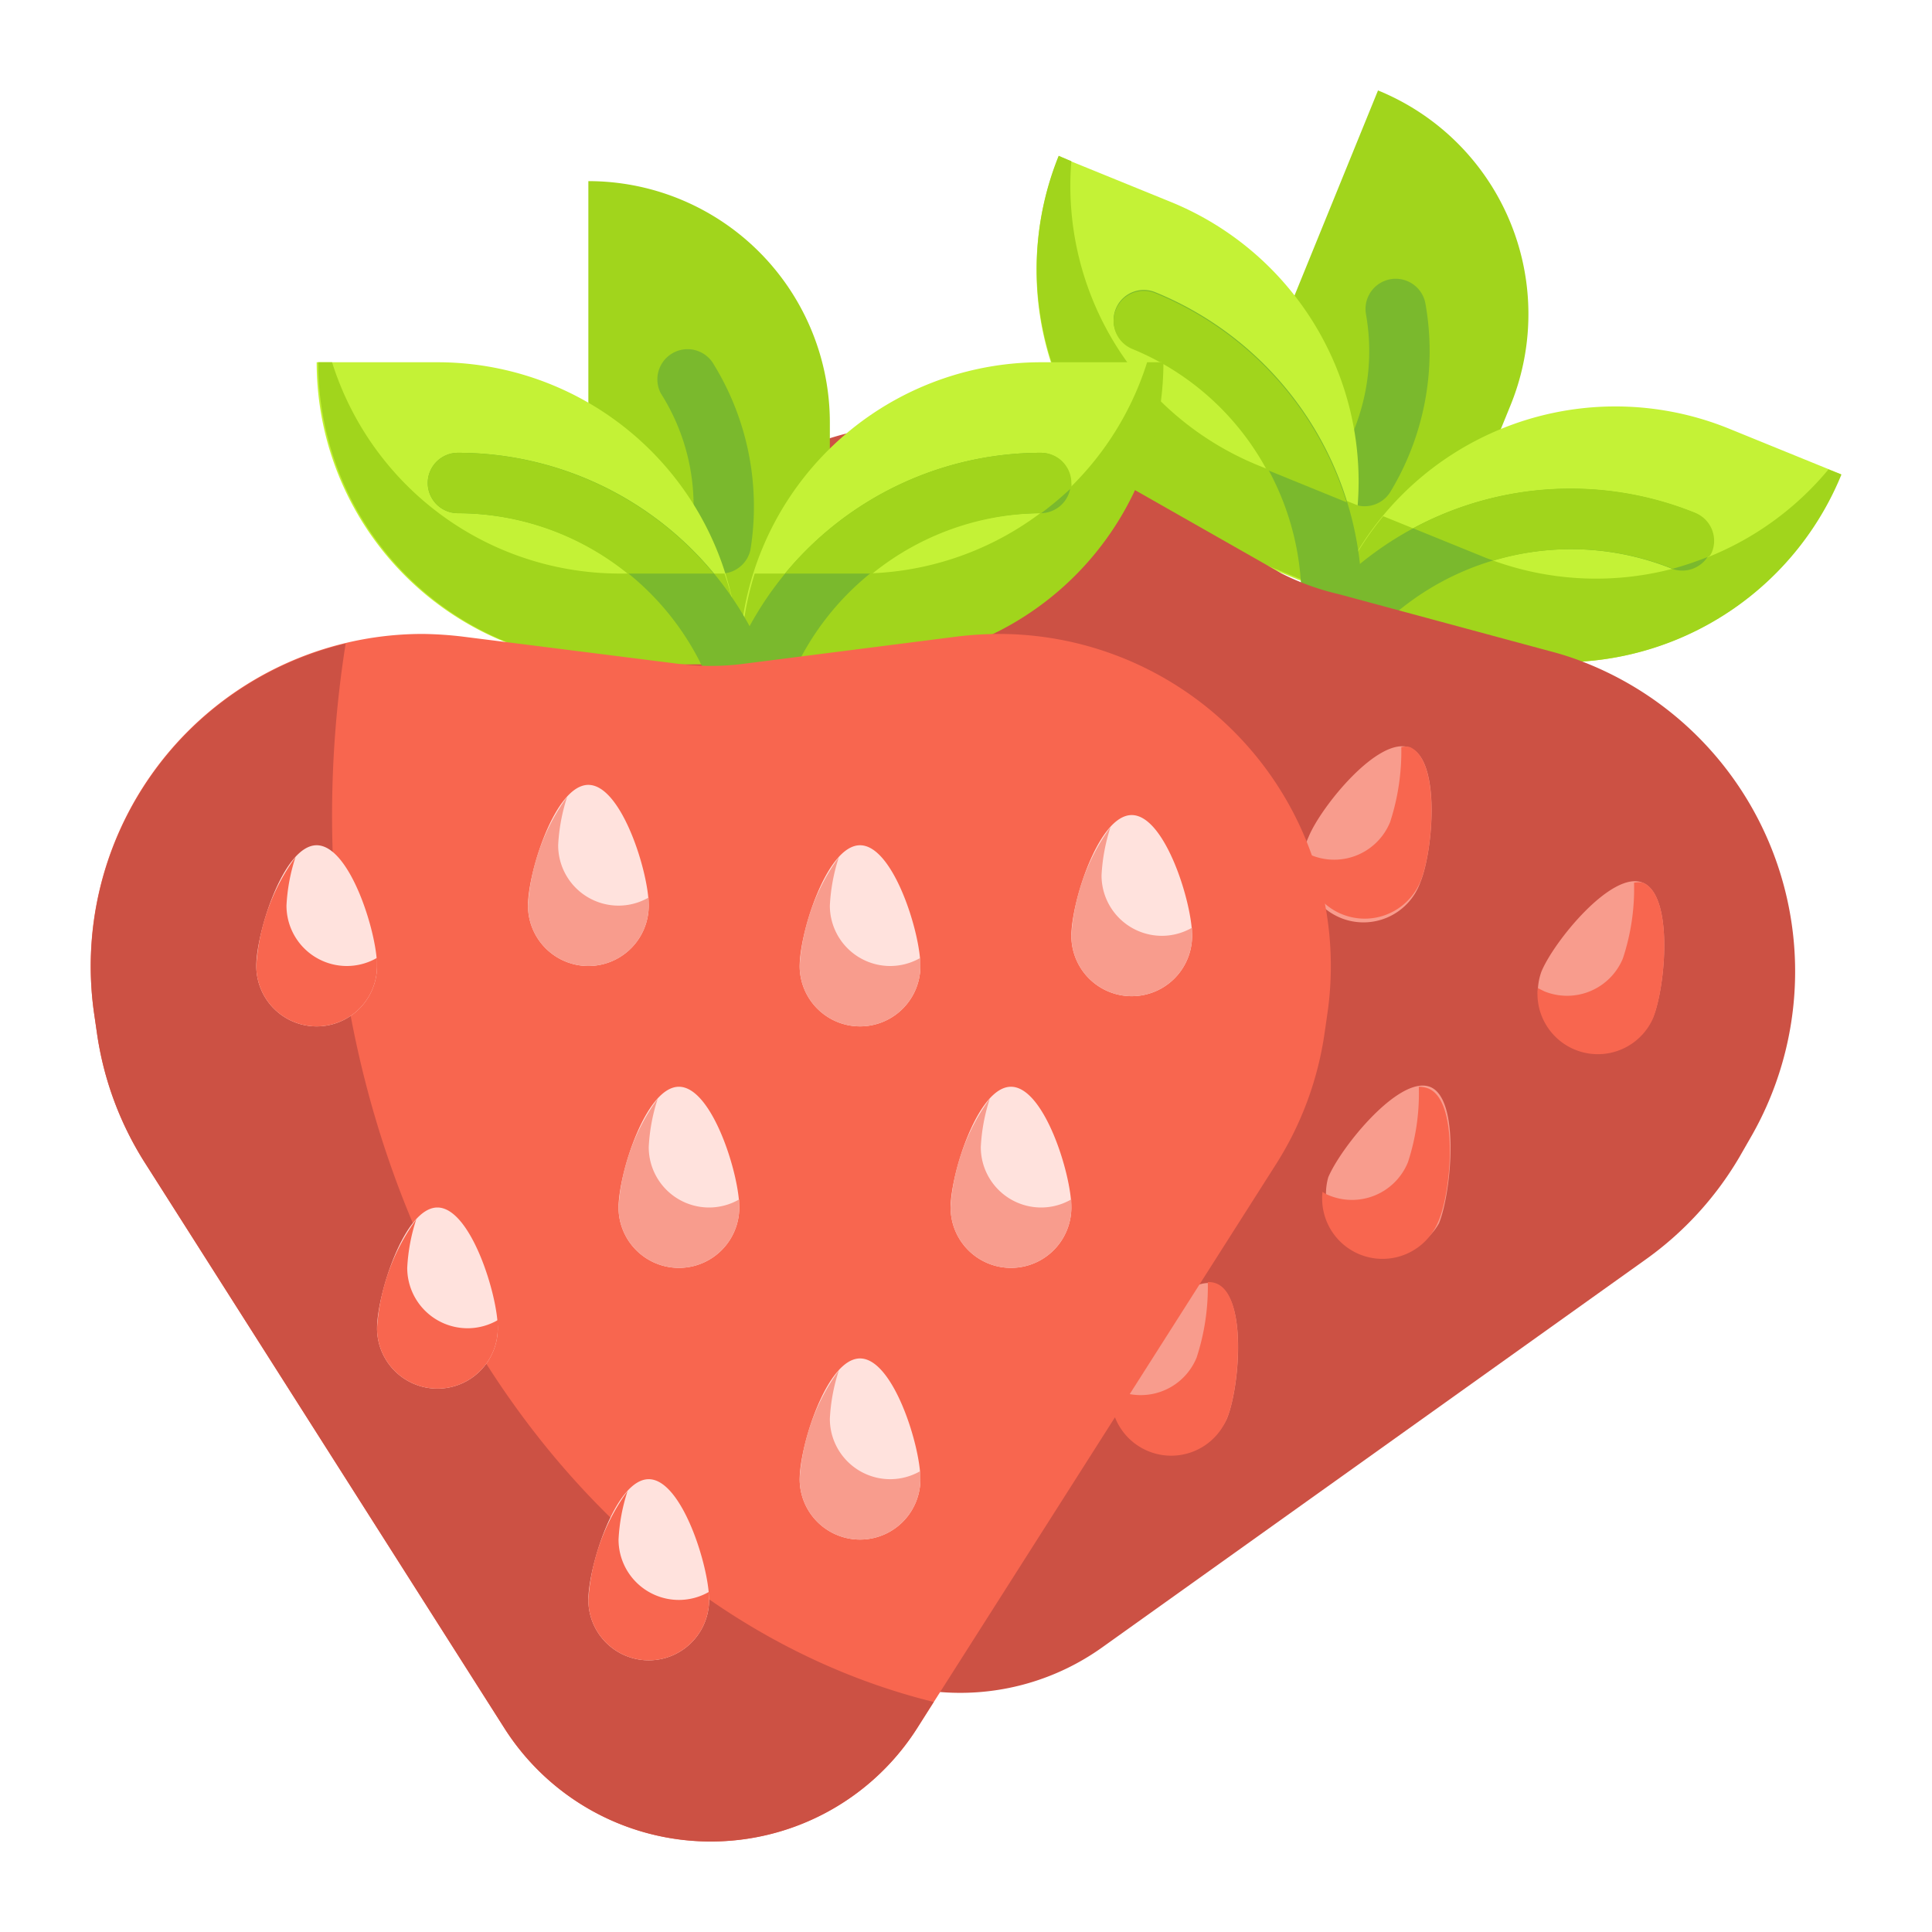 <svg height="512" viewBox="0 0 64 64" width="512" xmlns="http://www.w3.org/2000/svg"><path d="m42.35 3.92a8 8 0 0 1 8 8v8a0 0 0 0 1 0 0 8 8 0 0 1 -8-8v-8a0 0 0 0 1 0 0z" fill="#a1d51c" transform="matrix(.926 .377 -.377 .926 7.91 -16.6)"/><path d="m45.2 16.77a1 1 0 0 1 -.52-.15 1 1 0 0 1 -.33-1.37 7 7 0 0 0 .9-4.84 1 1 0 0 1 .81-1.16 1 1 0 0 1 1.16.81 9 9 0 0 1 -1.16 6.23 1 1 0 0 1 -.86.48z" fill="#7ab92d"/><path d="m55.63 12.71h4a0 0 0 0 1 0 0 10 10 0 0 1 -10 10h-4a0 0 0 0 1 0 0 10 10 0 0 1 10-10z" fill="#c4f236" transform="matrix(.926 .377 -.377 .926 10.56 -18.54)"/><path d="m32.66 7.43h4a10 10 0 0 1 10 10 0 0 0 0 1 0 0h-4a10 10 0 0 1 -10-10 0 0 0 0 1 0 0z" fill="#c4f236" transform="matrix(-.926 -.377 .377 -.926 71.71 38.91)"/><path d="m49.1 18.43-3.28-1.33a10.27 10.27 0 0 0 -1.56 2.6l3.74 1.51a10 10 0 0 0 13-5.49l-.43-.17a10 10 0 0 1 -11.47 2.88z" fill="#a1d51c"/><path d="m41.69 15.42a10 10 0 0 1 -6.2-10.08l-.42-.18a10 10 0 0 0 5.49 13l3.7 1.5a9.7 9.7 0 0 0 .74-2.91z" fill="#a1d51c"/><path d="m44.11 20.64a1 1 0 0 1 -1-1 9 9 0 0 0 -5.6-8.11 1 1 0 1 1 .76-1.85 11 11 0 0 1 6.84 9.91 1 1 0 0 1 -1 1z" fill="#7ab92d"/><path d="m45.14 20.93a1 1 0 0 1 -.69-1.72 11 11 0 0 1 11.71-2.21 1 1 0 0 1 -.75 1.85 9 9 0 0 0 -9.58 1.82 1 1 0 0 1 -.69.26z" fill="#7ab92d"/><path d="m52.63 22a9.76 9.76 0 0 0 -1.29-.43l-7-1.89a8.33 8.33 0 0 1 -1.88-.68l-6.33-3.6a11.56 11.56 0 0 0 -1.23-.59 11 11 0 0 0 -14.78 7.51l-.12.68a11 11 0 0 0 -.15 4.63l4 21.8a8.09 8.09 0 0 0 12.65 5.15l17.99-12.84a11 11 0 0 0 3.13-3.41l.35-.61a11 11 0 0 0 -5.34-15.72z" fill="#cc5144"/><path d="m47.67 40.52a2 2 0 0 1 -3.67-1.52c.42-1 2.34-3.37 3.36-3s.72 3.5.31 4.52z" fill="#f89c8d"/><path d="m54.76 33.7a2 2 0 0 1 -3.7-1.51c.41-1 2.34-3.37 3.36-2.95s.76 3.43.34 4.46z" fill="#f89c8d"/><path d="m47.05 29.23a2 2 0 1 1 -3.7-1.51c.41-1 2.33-3.37 3.36-2.95s.76 3.44.34 4.46z" fill="#f89c8d"/><path d="m40.64 47a2 2 0 0 1 -3.7-1.5c.41-1 2.33-3.37 3.36-2.95s.76 3.45.34 4.45z" fill="#f89c8d"/><path d="m47.32 36.06a.92.92 0 0 0 -.32-.06 7.32 7.32 0 0 1 -.36 2.5 2 2 0 0 1 -2.61 1.1.94.94 0 0 1 -.22-.12 2 2 0 0 0 3.83 1c.44-.98.7-4-.32-4.42z" fill="#f8664f"/><path d="m54.42 29.24a.71.71 0 0 0 -.29 0 7.35 7.35 0 0 1 -.37 2.51 2 2 0 0 1 -2.6 1.09l-.22-.11a2 2 0 0 0 3.82 1c.42-1.06.68-4.08-.34-4.49z" fill="#f8664f"/><path d="m46.05 27.23a2 2 0 0 1 -2.61 1.1l-.22-.12a2 2 0 0 0 3.83 1c.42-1 .68-4-.34-4.46a.57.57 0 0 0 -.29 0 7.58 7.58 0 0 1 -.37 2.48z" fill="#f8664f"/><path d="m40.3 42.52a.71.71 0 0 0 -.29-.05 7.54 7.54 0 0 1 -.37 2.5 2 2 0 0 1 -2.6 1.1l-.23-.07a2 2 0 0 0 3.83 1c.42-1 .68-4.07-.34-4.48z" fill="#f8664f"/><path d="m38.27 9.71a1 1 0 1 0 -.76 1.85 8.91 8.91 0 0 1 4.45 4l2.65 1.08a11 11 0 0 0 -6.34-6.93z" fill="#a1d51c"/><path d="m49.1 18.43a3.57 3.57 0 0 0 .38.14 9 9 0 0 1 5.93.27 10.77 10.77 0 0 0 1.21-.41.48.48 0 0 0 .09-.14 1 1 0 0 0 -.55-1.3 11 11 0 0 0 -9.35.51z" fill="#a1d51c"/><path d="m19.49 6a8 8 0 0 1 8 8v8a0 0 0 0 1 0 0 8 8 0 0 1 -8-8v-8a0 0 0 0 1 0 0z" fill="#a1d51c"/><path d="m23.88 19h-.16a1 1 0 0 1 -.83-1.15 6.94 6.94 0 0 0 -1-4.82 1 1 0 0 1 1.71-1.03 9 9 0 0 1 1.26 6.21 1 1 0 0 1 -.98.79z" fill="#7ab92d"/><path d="m34.49 12h4a0 0 0 0 1 0 0 10 10 0 0 1 -10 10h-4a0 0 0 0 1 0 0 10 10 0 0 1 10-10z" fill="#c4f236"/><path d="m10.49 12h4a10 10 0 0 1 10 10 0 0 0 0 1 0 0h-4a10 10 0 0 1 -10-10 0 0 0 0 1 0 0z" fill="#c4f236" transform="matrix(-1 0 0 -1 34.98 34)"/><path d="m28.49 19h-3.49a9.91 9.91 0 0 0 -.46 3h4a10 10 0 0 0 10-10h-.54a10 10 0 0 1 -9.51 7z" fill="#a1d51c"/><path d="m20.49 19a10 10 0 0 1 -9.49-7h-.46a10 10 0 0 0 10 10h4a9.91 9.91 0 0 0 -.54-3z" fill="#a1d51c"/><path d="m25.38 22.88a1 1 0 0 1 -.41-.09 1 1 0 0 1 -.5-1.32 11 11 0 0 1 10-6.47 1 1 0 0 1 0 2 9 9 0 0 0 -8.19 5.29 1 1 0 0 1 -.9.59z" fill="#7ab92d"/><path d="m24.33 23a1 1 0 0 1 -.92-.6 9 9 0 0 0 -8.24-5.4 1 1 0 0 1 0-2 11 11 0 0 1 10.08 6.6 1 1 0 0 1 -.52 1.32 1.14 1.14 0 0 1 -.4.08z" fill="#7ab92d"/><path d="m31.76 21.08-7.21.92a8.45 8.45 0 0 1 -2 0l-7.21-.91a12.26 12.26 0 0 0 -1.34-.09 11 11 0 0 0 -10.89 12.52l.1.69a10.87 10.87 0 0 0 1.61 4.34l11.89 18.7a8.1 8.1 0 0 0 6.84 3.75 8.1 8.1 0 0 0 6.83-3.75l11.9-18.7a11 11 0 0 0 1.6-4.34l.1-.69a11 11 0 0 0 -10.86-12.52 12.26 12.26 0 0 0 -1.36.08z" fill="#f8664f"/><path d="m11 27a36.49 36.49 0 0 1 .45-5.68 11 11 0 0 0 -8.34 12.2l.1.69a10.87 10.87 0 0 0 1.61 4.34l11.89 18.7a8.1 8.1 0 0 0 13.67 0l.55-.87c-11.38-2.81-19.93-14.9-19.93-29.38z" fill="#cc5144"/><g fill="#ffe2dd"><path d="m30.49 32a2 2 0 0 1 -4 0c0-1.1.9-4 2-4s2 2.9 2 4z"/><path d="m35.49 40a2 2 0 1 1 -4 0c0-1.1.9-4 2-4s2 2.9 2 4z"/><path d="m39.49 31a2 2 0 1 1 -4 0c0-1.1.9-4 2-4s2 2.9 2 4z"/><path d="m12.49 32a2 2 0 0 1 -4 0c0-1.1.9-4 2-4s2 2.9 2 4z"/><path d="m16.49 44a2 2 0 1 1 -4 0c0-1.1.9-4 2-4s2 2.9 2 4z"/><path d="m23.49 53a2 2 0 1 1 -4 0c0-1.1.9-4 2-4s2 2.9 2 4z"/><path d="m24.49 40a2 2 0 0 1 -4 0c0-1.1.9-4 2-4s2 2.9 2 4z"/><path d="m21.49 30a2 2 0 0 1 -4 0c0-1.1.9-4 2-4s2 2.9 2 4z"/><path d="m30.49 49a2 2 0 0 1 -4 0c0-1.1.9-4 2-4s2 2.9 2 4z"/></g><path d="m38.49 31a2 2 0 0 1 -2-2 6.12 6.12 0 0 1 .3-1.61 6.86 6.86 0 0 0 -1.3 3.61 2 2 0 1 0 4 0c0-.08 0-.17 0-.27a2 2 0 0 1 -1 .27z" fill="#f89c8d"/><path d="m29.49 32a2 2 0 0 1 -2-2 6.12 6.12 0 0 1 .3-1.61 6.86 6.86 0 0 0 -1.3 3.61 2 2 0 0 0 4 0c0-.08 0-.17 0-.27a2 2 0 0 1 -1 .27z" fill="#f89c8d"/><path d="m20.49 30a2 2 0 0 1 -2-2 6.12 6.12 0 0 1 .3-1.61 6.86 6.86 0 0 0 -1.3 3.61 2 2 0 0 0 4 0c0-.08 0-.17 0-.27a2 2 0 0 1 -1 .27z" fill="#f89c8d"/><path d="m11.49 32a2 2 0 0 1 -2-2 6.12 6.12 0 0 1 .3-1.61 6.86 6.86 0 0 0 -1.3 3.61 2 2 0 0 0 4 0c0-.08 0-.17 0-.27a2 2 0 0 1 -1 .27z" fill="#f8664f"/><path d="m23.49 40a2 2 0 0 1 -2-2 6.12 6.12 0 0 1 .3-1.61 6.86 6.86 0 0 0 -1.3 3.61 2 2 0 0 0 4 0c0-.08 0-.17 0-.27a2 2 0 0 1 -1 .27z" fill="#f89c8d"/><path d="m34.49 40a2 2 0 0 1 -2-2 6.12 6.12 0 0 1 .3-1.61 6.86 6.86 0 0 0 -1.3 3.61 2 2 0 1 0 4 0c0-.08 0-.17 0-.27a2 2 0 0 1 -1 .27z" fill="#f89c8d"/><path d="m15.49 44a2 2 0 0 1 -2-2 6.12 6.12 0 0 1 .3-1.61 6.86 6.86 0 0 0 -1.3 3.61 2 2 0 1 0 4 0c0-.08 0-.17 0-.27a2 2 0 0 1 -1 .27z" fill="#f8664f"/><path d="m29.49 49a2 2 0 0 1 -2-2 6.12 6.12 0 0 1 .3-1.61 6.86 6.86 0 0 0 -1.3 3.61 2 2 0 0 0 4 0c0-.08 0-.17 0-.27a2 2 0 0 1 -1 .27z" fill="#f89c8d"/><path d="m22.49 53a2 2 0 0 1 -2-2 6.12 6.12 0 0 1 .3-1.61 6.86 6.86 0 0 0 -1.3 3.61 2 2 0 1 0 4 0c0-.08 0-.17 0-.27a2 2 0 0 1 -1 .27z" fill="#f8664f"/><path d="m28.49 19h.41a9 9 0 0 1 5.59-2 11 11 0 0 0 1-.84.76.76 0 0 0 0-.16 1 1 0 0 0 -1-1 11 11 0 0 0 -8.49 4z" fill="#a1d51c"/><path d="m15.17 17a9 9 0 0 1 5.62 2h2.85a11 11 0 0 0 -8.47-4 1 1 0 0 0 0 2z" fill="#a1d51c"/></svg>